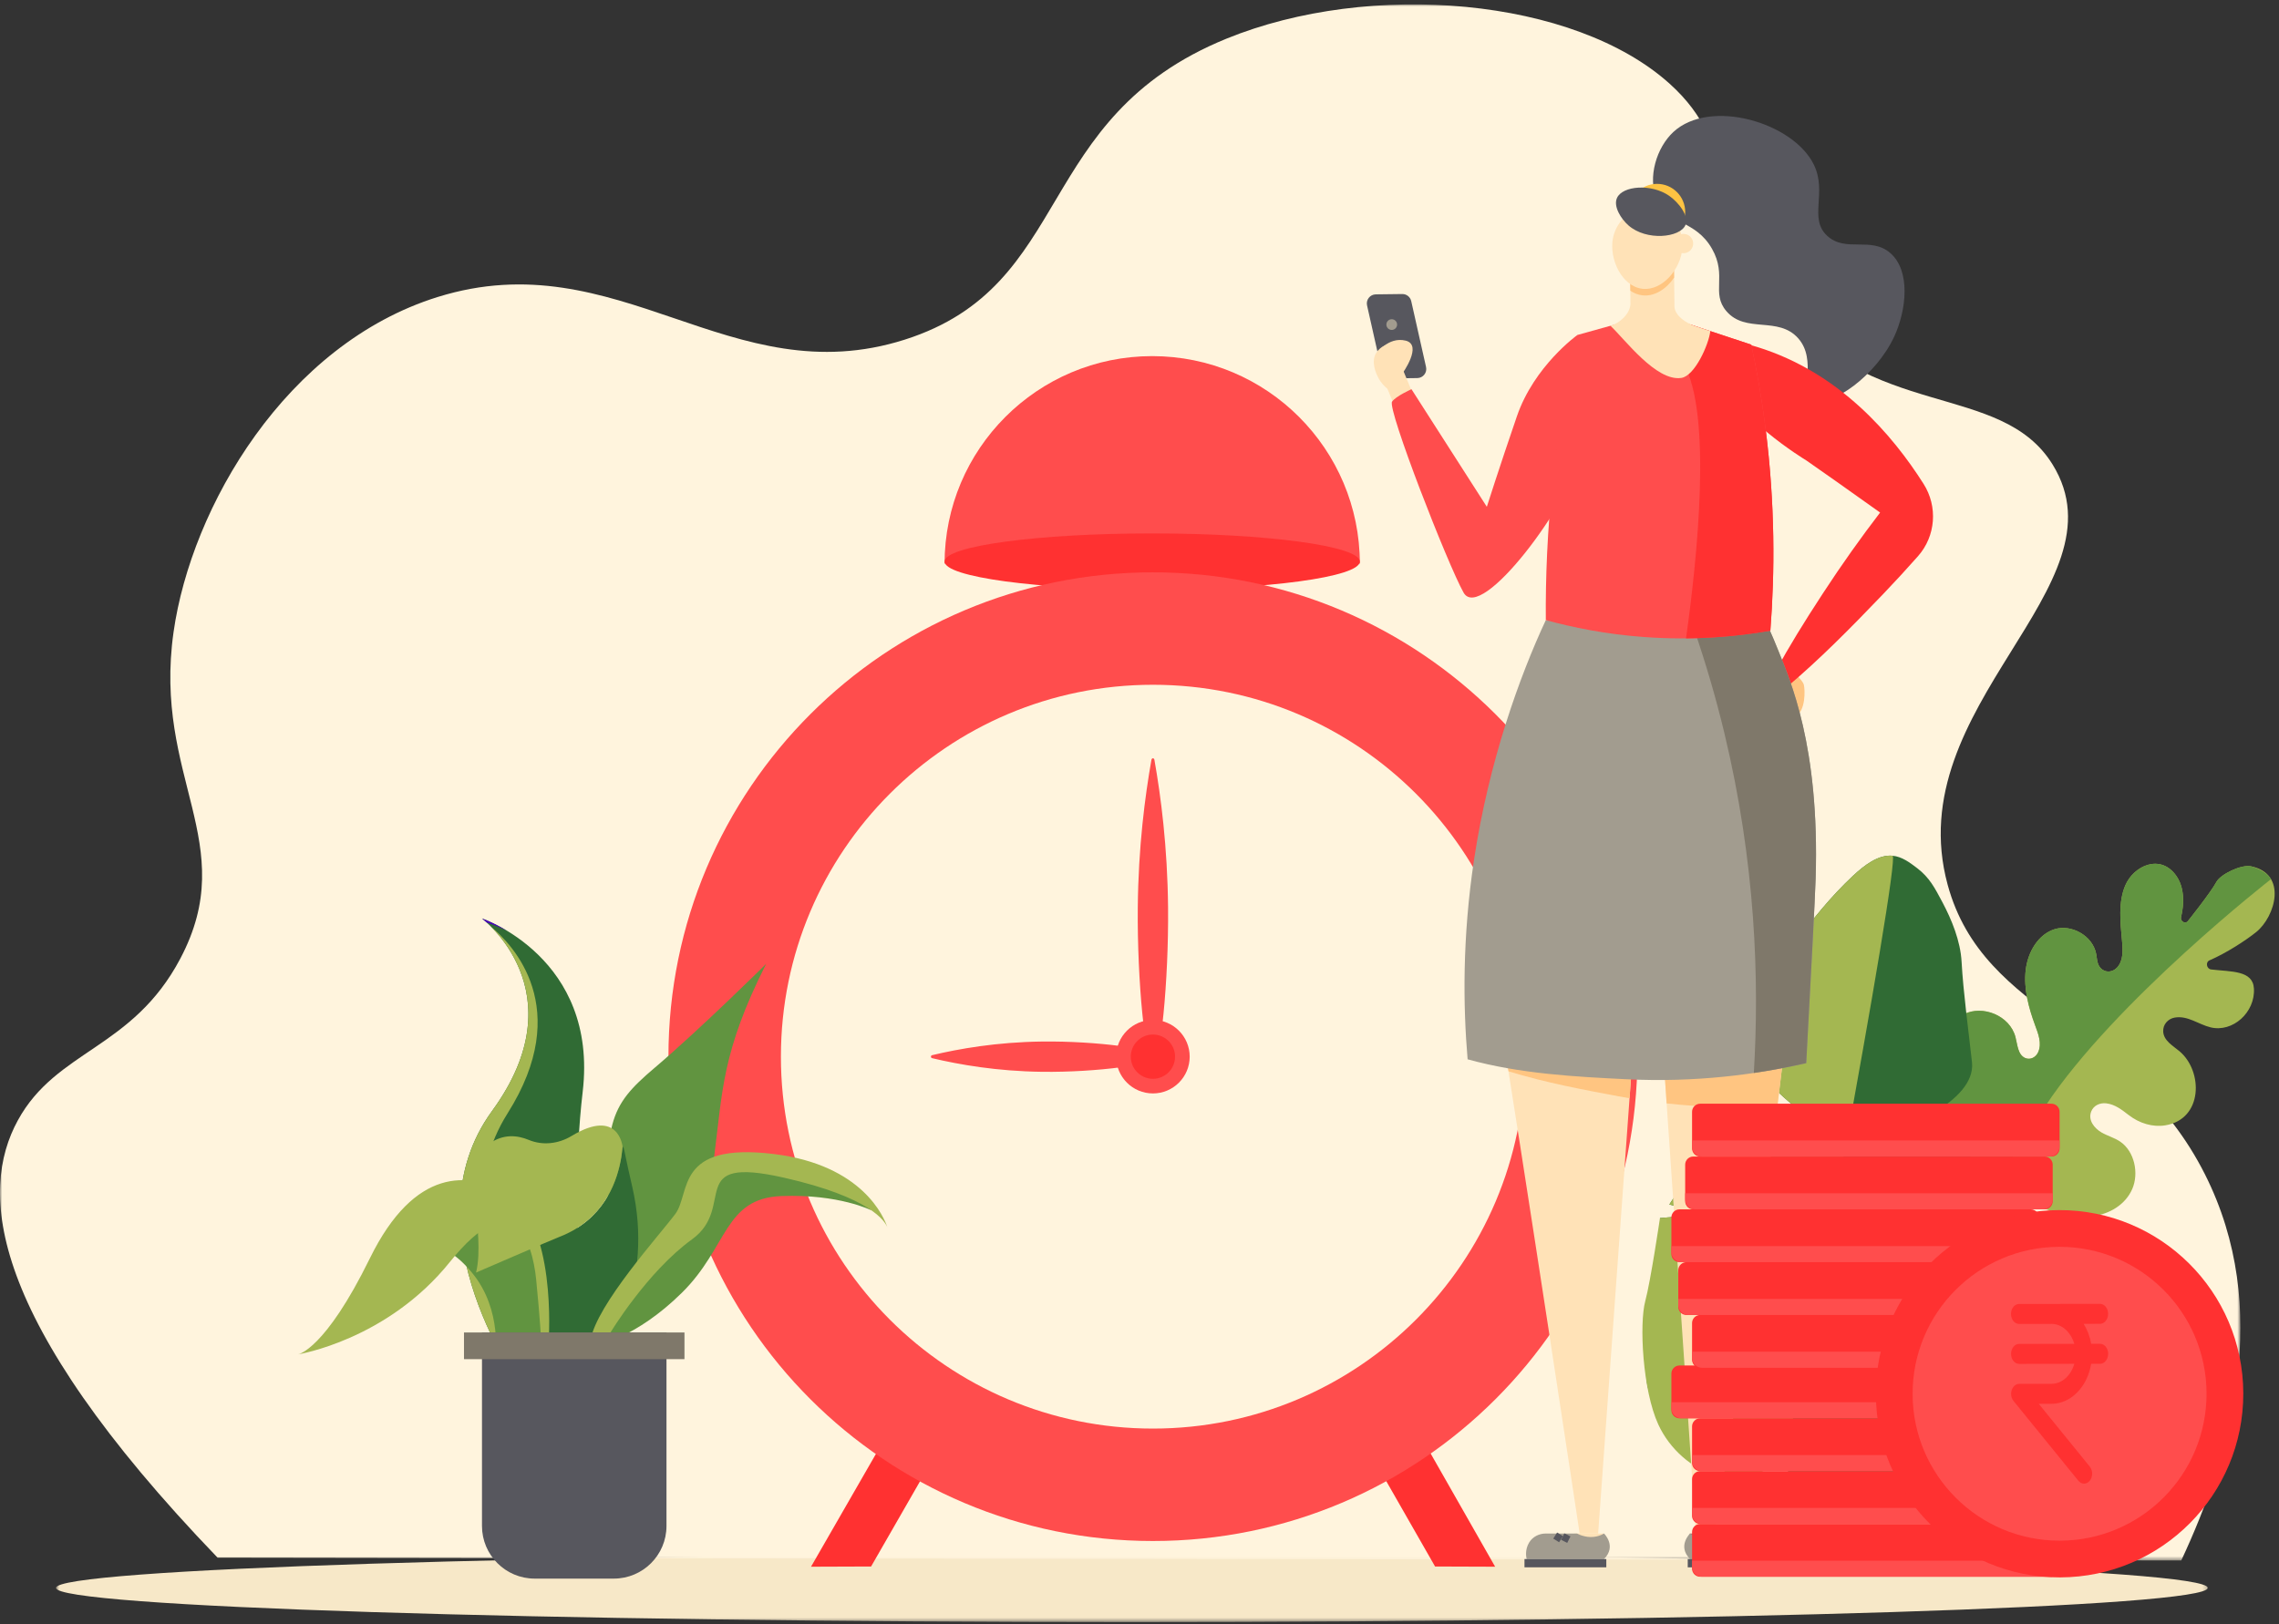 <svg width="519" height="370" viewBox="0 0 519 370" fill="none" xmlns="http://www.w3.org/2000/svg">
<rect x="0" y="0" width="519" height="370" fill="#333333" stroke="none"/>
<mask id="mask0_0_1" style="mask-type:luminance" maskUnits="userSpaceOnUse" x="12" y="353" width="491" height="17">
<path d="M12.743 353.932H502.778V369.504H12.743V353.932Z" fill="white"/>
</mask>
<g mask="url(#mask0_0_1)">
<path fill-rule="evenodd" clip-rule="evenodd" d="M12.743 361.718C12.743 357.418 122.441 353.932 257.761 353.932C393.081 353.932 502.778 357.418 502.778 361.718C502.778 366.018 393.08 369.504 257.761 369.504C122.441 369.504 12.743 366.018 12.743 361.718Z" fill="#F7E8C8"/>
</g>
<mask id="mask1_0_1" style="mask-type:luminance" maskUnits="userSpaceOnUse" x="0" y="1" width="511" height="355">
<path d="M0 1H510.211V355.473H0V1Z" fill="white"/>
</mask>
<g mask="url(#mask1_0_1)">
<path fill-rule="evenodd" clip-rule="evenodd" d="M49.548 354.826C-3.204 299.982 -4.726 271.314 4.057 255.224C12.863 239.094 30.161 239.018 41.067 218.357C54.943 192.069 34.795 177.308 39.525 143.977C43.579 115.408 65.172 78.41 99.665 67.658C140.845 54.824 166.303 90.031 206.065 77.361C244.875 64.994 234.972 26.883 279.313 8.803C311.992 -4.522 358.505 -0.593 380.318 19.151C396.483 33.784 388.676 47.683 404.99 68.952C425.856 96.158 455.624 86.677 467.443 105.819C484.651 133.688 432.392 160.562 443.541 201.541C451.807 231.922 484.949 233.396 502.139 267.513C517.588 298.173 508.086 331.249 496.742 355.473C347.677 355.259 198.612 355.043 49.548 354.826Z" fill="#FFF4DD"/>
</g>
<path fill-rule="evenodd" clip-rule="evenodd" d="M262.393 81.122C236.278 81.122 215.108 102.292 215.108 128.407L215.331 128.347C246.15 119.998 278.635 119.998 309.455 128.347L309.678 128.407C309.678 102.291 288.507 81.122 262.393 81.122Z" fill="#FF4D4D"/>
<path fill-rule="evenodd" clip-rule="evenodd" d="M309.678 127.914C309.678 124.377 288.508 121.51 262.393 121.51C236.279 121.51 215.109 124.377 215.109 127.913C215.109 131.449 236.279 134.316 262.393 134.316C288.508 134.316 309.678 131.449 309.678 127.913M198.374 356.844L184.696 356.893L203.593 324.04L211.94 333.223L198.374 356.844ZM326.81 356.844L340.488 356.893L323.522 327.101L312.67 332.11L326.81 356.844Z" fill="#FF3131"/>
<path fill-rule="evenodd" clip-rule="evenodd" d="M372.888 240.707C372.888 179.772 323.491 130.377 262.558 130.377C201.623 130.377 152.226 179.772 152.226 240.707C152.226 301.642 201.623 351.038 262.557 351.038C323.491 351.038 372.888 301.641 372.888 240.707Z" fill="#FF4D4D"/>
<path fill-rule="evenodd" clip-rule="evenodd" d="M347.275 240.707C347.275 193.918 309.345 155.988 262.557 155.988C215.768 155.988 177.838 193.918 177.838 240.708C177.838 287.496 215.768 325.426 262.558 325.426C309.345 325.426 347.275 287.496 347.275 240.707Z" fill="#FFF4DD"/>
<path fill-rule="evenodd" clip-rule="evenodd" d="M270.93 240.707C270.93 236.083 267.181 232.334 262.557 232.334C257.932 232.334 254.183 236.084 254.183 240.707C254.183 245.331 257.933 249.08 262.557 249.08C267.181 249.08 270.93 245.331 270.93 240.707Z" fill="#FF4D4D"/>
<path fill-rule="evenodd" clip-rule="evenodd" d="M237.293 237.259C249.764 237.104 263.706 238.999 263.706 240.707C263.706 242.417 249.764 244.311 237.293 244.155C226.969 244.026 218.373 242.501 212.273 241.048C211.915 240.963 211.915 240.451 212.273 240.366C218.373 238.913 226.969 237.389 237.293 237.259Z" fill="#FF4D4D"/>
<path fill-rule="evenodd" clip-rule="evenodd" d="M266.005 206.742C266.161 223.512 264.267 242.26 262.557 242.26C260.847 242.26 258.953 223.512 259.109 206.742C259.238 192.859 260.764 181.301 262.216 173.097C262.302 172.615 262.813 172.615 262.898 173.097C264.351 181.301 265.876 192.859 266.005 206.742Z" fill="#FF4D4D"/>
<path fill-rule="evenodd" clip-rule="evenodd" d="M267.598 240.707C267.598 237.923 265.341 235.667 262.558 235.667C259.773 235.667 257.516 237.923 257.516 240.707C257.516 243.491 259.773 245.748 262.557 245.748C265.341 245.748 267.598 243.49 267.598 240.707Z" fill="#FF3131"/>
<path fill-rule="evenodd" clip-rule="evenodd" d="M445.219 332.387C449.029 330.125 461.969 323.357 462.054 318.575C462.144 313.365 458.233 308.126 453.399 306.989C451.312 306.497 449.083 306.672 447.277 305.07C446.267 304.174 445.78 302.674 446.364 301.51C447.316 299.61 449.926 300.357 451.869 301.088C455.592 302.489 459.642 303.068 463.306 301.985C466.97 300.903 470.169 297.975 471.081 294.023C471.993 290.073 470.203 285.229 466.655 283.328C464.435 282.14 461.827 282.14 459.808 280.322C458.761 279.377 458.142 277.909 458.521 276.577C459.287 273.888 462.95 274.449 465.539 275.338C469.196 276.595 473.032 277.513 476.741 277.019C480.449 276.525 484.033 274.41 485.584 270.847C487.136 267.283 486.106 262.261 482.821 260.047C481.505 259.16 479.971 258.769 478.604 257.983C476.964 257.04 475.446 255.178 476.236 253.186C476.783 251.804 478.231 251.167 479.668 251.339C481.658 251.577 483.204 252.8 484.767 254.006C487.229 255.907 490.251 256.821 493.13 256.346C501.73 254.924 501.74 243.991 496.323 239.456C494.802 238.182 492.745 237.07 492.63 234.991C492.539 233.351 493.743 232.072 495.239 231.806C498.194 231.281 500.662 233.357 503.414 234.028C508.444 235.254 513.607 230.629 513.289 225.179C513.046 221.011 508.129 221.387 503.549 220.842C502.497 220.717 502.222 219.175 503.176 218.764C506.97 217.128 511.436 214.231 513.803 212.327C518.146 208.835 521.023 199.071 512.627 197.34C510.375 196.876 505.685 199.152 504.744 200.903C503.413 203.379 498.201 209.888 498.201 209.888C497.576 210.54 496.481 209.838 496.694 208.914C497.177 206.82 497.394 204.664 496.878 202.415C496.642 201.386 496.223 200.386 495.618 199.523C492.02 194.383 485.891 197.189 483.975 201.74C482.382 205.522 482.849 210.006 483.248 214.261C483.455 216.466 483.593 218.877 482.074 220.461C481.214 221.357 479.838 221.617 478.768 220.868C477.532 220.003 477.612 218.568 477.362 217.281C476.542 213.075 471.661 210.498 467.92 211.663C464.178 212.829 461.793 216.833 461.313 221.008C460.833 225.183 461.957 229.495 463.448 233.529C464.185 235.519 465.034 237.644 464.172 239.65C463.662 240.833 462.395 241.522 461.209 241.014C459.521 240.289 459.451 238.015 458.983 236.235C457.68 231.29 451.481 228.915 447.31 231.007C443.14 233.101 441.103 238.367 441.246 243.421C441.406 249.116 443.861 254.627 446.266 259.805C446.834 261.025 446.62 262.513 445.629 263.241C444.253 264.249 442.877 262.974 441.693 262.011C437.12 258.285 430.338 258.331 426.267 262.112C422.196 265.893 421.263 273.013 424.146 278.307C425.978 281.669 429.121 284.292 429.285 288.484C429.365 290.56 428.123 292.444 426.203 292.619C423.781 292.84 422.245 290.251 420.517 288.489C415.723 283.599 407.423 285.027 403.663 290.316C399.903 295.606 403.625 307.846 406.109 314.333C408.594 320.823 413.508 334.447 419.867 340.265C422.864 343.005 441.409 334.648 445.219 332.387Z" fill="#A4B751"/>
<path fill-rule="evenodd" clip-rule="evenodd" d="M512.626 197.34C510.376 196.876 505.686 199.152 504.744 200.903C503.412 203.379 498.201 209.888 498.201 209.888C497.575 210.54 496.481 209.838 496.693 208.914C497.176 206.819 497.393 204.664 496.878 202.415C496.642 201.386 496.224 200.386 495.62 199.523C492.02 194.383 485.892 197.189 483.974 201.739C482.382 205.522 482.849 210.006 483.248 214.261C483.455 216.466 483.592 218.877 482.074 220.461C481.214 221.357 479.837 221.617 478.769 220.868C477.531 220.003 477.611 218.568 477.361 217.28C476.543 213.075 471.661 210.498 467.92 211.663C464.177 212.829 461.793 216.833 461.312 221.008C460.832 225.183 461.956 229.495 463.449 233.528C464.185 235.518 465.033 237.644 464.171 239.65C463.663 240.833 462.395 241.522 461.209 241.014C459.521 240.289 459.452 238.015 458.983 236.235C457.68 231.29 451.481 228.915 447.31 231.007C443.14 233.101 441.103 238.365 441.247 243.421C441.407 249.116 443.86 254.627 446.267 259.805C446.834 261.025 446.62 262.513 445.628 263.24C444.253 264.25 442.877 262.974 441.693 262.01C437.121 258.285 430.337 258.33 426.267 262.111C422.195 265.893 421.264 273.013 424.147 278.307C425.977 281.669 429.121 284.292 429.284 288.484C429.366 290.56 428.124 292.444 426.202 292.619C423.781 292.84 422.245 290.251 420.517 288.487C415.723 283.598 407.423 285.027 403.663 290.317C399.903 295.605 403.625 307.845 406.108 314.333C408.428 320.388 412.86 332.655 418.61 338.996C419.022 339.451 419.867 340.266 419.867 340.266C419.867 340.266 437.314 295.069 465.789 251.96C481.606 228.015 517.182 200.262 517.182 200.262C517.182 200.262 516.862 199.684 516.172 199.11C514.989 198.122 513.068 197.432 512.626 197.34Z" fill="#619440"/>
<path fill-rule="evenodd" clip-rule="evenodd" d="M377.73 293.658C376.362 298.726 375.681 303.942 375.11 309.115C374.366 315.85 375.647 317.675 378.158 323.399C380.669 329.125 385.36 333.544 391.029 334.339C396.697 335.135 401.169 337.493 404.654 331.694C405.146 330.876 406.08 331.341 406.191 331.754C406.984 334.677 407.313 336.494 409.268 338.344C411.314 340.282 423.423 348.147 436.02 336.491C442.126 326.353 443.603 314.733 445.771 303.016C446.044 301.539 446.283 300.004 445.984 298.604C445.434 296.032 442.868 294.511 440.564 295.393C442.641 295.33 444.566 293.363 445.544 291.123C446.52 288.882 446.744 286.398 446.951 283.986L449.241 257.241C443.554 260.123 437.084 260.211 431.866 257.479C431.866 257.479 450.093 251.234 449.081 241.967C448.346 235.244 447.086 225.917 446.718 219.109C446.46 214.345 444.442 209.462 442.365 205.555C440.592 202.222 439.415 199.917 436.598 197.763C434.895 196.462 433.105 195.125 430.989 194.935C427.777 194.647 424.616 197.042 421.945 199.545C417.053 204.132 412.695 209.465 408.65 215.054C403.852 221.681 399.47 228.694 395.557 236.007C400.014 244.604 406.617 251.534 414.479 255.866C407.25 254.256 400.512 250.735 394.892 245.634C394.215 245.019 393.465 244.35 392.556 244.451C390.744 244.651 390.024 247.4 389.728 249.495C388.476 258.348 385.13 267.054 380.161 274.385C382.969 275.114 385.777 275.843 388.584 276.57L378.028 277.467C378.028 277.467 378.958 289.108 377.73 293.658Z" fill="#306B34"/>
<path fill-rule="evenodd" clip-rule="evenodd" d="M374.672 296.414C373.304 301.481 374.04 316.657 377.646 324.494C380.259 330.172 385.276 334.452 390.73 336.192C395.003 337.558 401.169 337.492 404.654 331.693C405.146 330.875 406.08 331.34 406.192 331.754C406.985 334.676 433.042 195.118 430.99 194.934C427.778 194.646 424.617 197.041 421.946 199.545C417.054 204.131 412.695 209.465 408.651 215.053C403.853 221.681 399.47 228.694 395.558 236.006C400.015 244.603 406.617 251.533 414.48 255.866C407.25 254.256 400.513 250.734 394.893 245.633C394.216 245.018 393.465 244.35 392.556 244.45C390.745 244.65 390.025 247.4 389.729 249.494C388.476 258.348 385.129 267.054 380.162 274.385C382.969 275.113 385.777 275.842 388.585 276.569C385.067 276.869 381.548 277.167 378.029 277.466C378.029 277.466 375.899 291.864 374.672 296.413" fill="#A4B751"/>
<path fill-rule="evenodd" clip-rule="evenodd" d="M351.69 149.951C351.69 149.951 331.963 172.255 339.833 220.868C347.703 269.482 359.736 349.333 359.736 349.333H363.948L375.464 189.659C375.464 189.659 382.362 176.121 382.789 148.579L351.69 149.951Z" fill="#FFE2B7"/>
<mask id="mask2_0_1" style="mask-type:luminance" maskUnits="userSpaceOnUse" x="0" y="1" width="519" height="369">
<path d="M0 369.504H518.013V1H0V369.504Z" fill="white"/>
</mask>
<g mask="url(#mask2_0_1)">
<path fill-rule="evenodd" clip-rule="evenodd" d="M358.488 350.995H365.314V349.333H358.488V350.995Z" fill="#FFE2B7"/>
</g>
<mask id="mask3_0_1" style="mask-type:luminance" maskUnits="userSpaceOnUse" x="0" y="1" width="519" height="369">
<path d="M0 369.504H518.013V1H0V369.504Z" fill="white"/>
</mask>
<g mask="url(#mask3_0_1)">
<path fill-rule="evenodd" clip-rule="evenodd" d="M365.285 349.334C365.285 349.334 368.246 352.184 365.285 355.144H347.665C347.58 354.794 347.207 353.084 348.228 351.394L348.253 351.352C349.047 350.065 350.497 349.333 352.008 349.333H359.139C359.139 349.333 362.194 351.122 365.285 349.334Z" fill="#A29C8F"/>
</g>
<mask id="mask4_0_1" style="mask-type:luminance" maskUnits="userSpaceOnUse" x="0" y="1" width="519" height="369">
<path d="M0 369.504H518.013V1H0V369.504Z" fill="white"/>
</mask>
<g mask="url(#mask4_0_1)">
<path fill-rule="evenodd" clip-rule="evenodd" d="M347.173 357.036H365.807V355.144H347.173V357.036ZM355.051 351.32L353.729 350.485L354.602 349.101L355.926 349.935L355.051 351.32Z" fill="#57575E"/>
</g>
<mask id="mask5_0_1" style="mask-type:luminance" maskUnits="userSpaceOnUse" x="0" y="1" width="519" height="369">
<path d="M0 369.504H518.013V1H0V369.504Z" fill="white"/>
</mask>
<g mask="url(#mask5_0_1)">
<path fill-rule="evenodd" clip-rule="evenodd" d="M356.905 351.467L355.507 350.767L356.244 349.292L357.643 349.992L356.905 351.467Z" fill="#57575E"/>
</g>
<mask id="mask6_0_1" style="mask-type:luminance" maskUnits="userSpaceOnUse" x="0" y="1" width="519" height="369">
<path d="M0 369.504H518.013V1H0V369.504Z" fill="white"/>
</mask>
<g mask="url(#mask6_0_1)">
<path fill-rule="evenodd" clip-rule="evenodd" d="M382.782 148.95C382.267 148.851 381.748 148.748 381.232 148.647L360.966 149.542C354.13 161.165 346.456 177.103 341.064 195.548C339.972 199.284 339.035 202.929 338.219 206.481C338.492 210.993 339.01 215.785 339.833 220.868C340.993 228.034 342.243 235.878 343.533 244.046C351.991 246.636 360.624 248.252 368.621 249.743C369.452 249.897 370.277 250.04 371.101 250.179L375.465 189.659C375.465 189.659 382.299 176.241 382.782 148.95Z" fill="#FFC581"/>
</g>
<mask id="mask7_0_1" style="mask-type:luminance" maskUnits="userSpaceOnUse" x="0" y="1" width="519" height="369">
<path d="M0 369.504H518.013V1H0V369.504Z" fill="white"/>
</mask>
<g mask="url(#mask7_0_1)">
<path fill-rule="evenodd" clip-rule="evenodd" d="M401.623 141.846C402.733 141.881 405.895 153.551 406.286 154.817C408.034 160.47 410.233 170.528 410.637 172.748C412.767 184.422 406.255 256.128 390.377 349.333H386.202C382.656 296.427 378.75 240.205 375.204 187.299L377.146 141.073L401.623 141.846Z" fill="#FFE2B7"/>
</g>
<mask id="mask8_0_1" style="mask-type:luminance" maskUnits="userSpaceOnUse" x="0" y="1" width="519" height="369">
<path d="M0 369.504H518.013V1H0V369.504Z" fill="white"/>
</mask>
<g mask="url(#mask8_0_1)">
<path fill-rule="evenodd" clip-rule="evenodd" d="M384.845 350.995H391.671V349.333H384.845V350.995Z" fill="#B26464"/>
</g>
<mask id="mask9_0_1" style="mask-type:luminance" maskUnits="userSpaceOnUse" x="0" y="1" width="519" height="369">
<path d="M0 369.504H518.013V1H0V369.504Z" fill="white"/>
</mask>
<g mask="url(#mask9_0_1)">
<path fill-rule="evenodd" clip-rule="evenodd" d="M384.873 349.334C384.873 349.334 381.913 352.184 384.873 355.144H402.495C402.579 354.794 402.952 353.084 401.93 351.394L401.906 351.352C401.111 350.065 399.663 349.333 398.151 349.333H391.019C391.019 349.333 387.966 351.122 384.873 349.334Z" fill="#A29C8F"/>
</g>
<mask id="mask10_0_1" style="mask-type:luminance" maskUnits="userSpaceOnUse" x="0" y="1" width="519" height="369">
<path d="M0 369.504H518.013V1H0V369.504Z" fill="white"/>
</mask>
<g mask="url(#mask10_0_1)">
<path fill-rule="evenodd" clip-rule="evenodd" d="M384.352 357.036H402.986V355.144H384.352V357.036Z" fill="#57575E"/>
</g>
<mask id="mask11_0_1" style="mask-type:luminance" maskUnits="userSpaceOnUse" x="0" y="1" width="519" height="369">
<path d="M0 369.504H518.013V1H0V369.504Z" fill="white"/>
</mask>
<g mask="url(#mask11_0_1)">
<path fill-rule="evenodd" clip-rule="evenodd" d="M395.107 351.32L394.233 349.935L395.556 349.101L396.43 350.485L395.107 351.32Z" fill="#DFEDF7"/>
</g>
<mask id="mask12_0_1" style="mask-type:luminance" maskUnits="userSpaceOnUse" x="0" y="1" width="519" height="369">
<path d="M0 369.504H518.013V1H0V369.504Z" fill="white"/>
</mask>
<g mask="url(#mask12_0_1)">
<path fill-rule="evenodd" clip-rule="evenodd" d="M393.254 351.467L392.516 349.992L393.914 349.292L394.652 350.767L393.254 351.467Z" fill="#DFEDF7"/>
</g>
<mask id="mask13_0_1" style="mask-type:luminance" maskUnits="userSpaceOnUse" x="0" y="1" width="519" height="369">
<path d="M0 369.504H518.013V1H0V369.504Z" fill="white"/>
</mask>
<g mask="url(#mask13_0_1)">
<path fill-rule="evenodd" clip-rule="evenodd" d="M410.638 172.748C410.233 170.528 408.034 160.47 406.285 154.816C406.179 154.47 405.862 153.338 405.438 151.88C403.458 151.67 401.478 151.458 399.5 151.246C399.033 151.006 398.258 150.682 397.25 150.591C395.942 150.473 394.912 150.808 394.386 151.021C389.533 150.221 384.546 149.316 379.436 148.297C378.565 148.123 377.712 147.909 376.869 147.672L375.204 187.299C376.61 208.269 378.072 229.759 379.544 251.356C388.757 252.37 397.25 252.434 404.771 251.994C410.031 209.154 411.933 179.848 410.638 172.748Z" fill="#FFC581"/>
</g>
<mask id="mask14_0_1" style="mask-type:luminance" maskUnits="userSpaceOnUse" x="0" y="1" width="519" height="369">
<path d="M0 369.504H518.013V1H0V369.504Z" fill="white"/>
</mask>
<g mask="url(#mask14_0_1)">
<path fill-rule="evenodd" clip-rule="evenodd" d="M431.41 76.591C434.164 70.591 435.136 61.748 430.52 57.677C426.084 53.764 420.325 57.645 416.076 53.687C411.839 49.739 416.155 43.862 413.081 37.528C408.397 27.879 389.417 22.321 381.07 30.072C377.249 33.62 375.169 40.412 377.284 45.398C379.768 51.253 386.087 49.978 389.886 56.688C393.384 62.862 389.601 66.725 393.152 70.88C397.557 76.034 404.949 71.93 409.508 77.067C413.932 82.054 409.618 89.498 413.091 91.047C417.054 92.812 427.29 85.573 431.411 76.591" fill="#57575E"/>
</g>
<mask id="mask15_0_1" style="mask-type:luminance" maskUnits="userSpaceOnUse" x="0" y="1" width="519" height="369">
<path d="M0 369.504H518.013V1H0V369.504Z" fill="white"/>
</mask>
<g mask="url(#mask15_0_1)">
<path fill-rule="evenodd" clip-rule="evenodd" d="M370.952 48.295C370.952 44.755 373.822 41.883 377.364 41.883C380.906 41.883 383.776 44.754 383.776 48.295C383.776 51.837 380.906 54.707 377.364 54.707C373.823 54.707 370.952 51.837 370.952 48.295Z" fill="#FDC343"/>
</g>
<mask id="mask16_0_1" style="mask-type:luminance" maskUnits="userSpaceOnUse" x="0" y="1" width="519" height="369">
<path d="M0 369.504H518.013V1H0V369.504Z" fill="white"/>
</mask>
<g mask="url(#mask16_0_1)">
<path fill-rule="evenodd" clip-rule="evenodd" d="M407.888 152.676C407.888 152.676 410.538 154.858 410.801 156.012C411.063 157.167 411.281 161.924 408.789 163.357C406.295 164.79 406.582 161.353 406.582 161.353L406.575 157.621L403.858 153.151L407.888 152.676Z" fill="#FFC581"/>
</g>
<mask id="mask17_0_1" style="mask-type:luminance" maskUnits="userSpaceOnUse" x="0" y="1" width="519" height="369">
<path d="M0 369.504H518.013V1H0V369.504Z" fill="white"/>
</mask>
<g mask="url(#mask17_0_1)">
<path fill-rule="evenodd" clip-rule="evenodd" d="M391.59 82.914C391.287 79.844 394.17 77.456 397.163 78.204C398.18 78.458 399.201 78.744 400.226 79.06C418.877 84.84 430.977 99.056 438.057 110.225C441.337 115.399 440.84 122.118 436.781 126.707C434.259 129.559 431.606 132.449 428.818 135.362C421.119 143.404 414.379 150.185 407.153 156.312C405.668 155.338 405.707 154.108 404.223 153.133C407.608 146.966 410.666 142.023 415.043 135.307C419.445 128.55 423.861 122.37 428.159 116.757C420.419 111.222 414.599 107.147 411.362 104.89C411.362 104.89 393.744 94.294 391.832 84.556C391.722 83.994 391.643 83.446 391.59 82.914Z" fill="#FF3131"/>
</g>
<mask id="mask18_0_1" style="mask-type:luminance" maskUnits="userSpaceOnUse" x="0" y="1" width="519" height="369">
<path d="M0 369.504H518.013V1H0V369.504Z" fill="white"/>
</mask>
<g mask="url(#mask18_0_1)">
<path fill-rule="evenodd" clip-rule="evenodd" d="M320.247 86.091C320.297 81.648 319.842 80.579 319.387 80.492C318.76 80.372 317.433 81.985 317.772 83.723C318.009 84.941 319 85.893 320.247 86.091Z" fill="#FB938E"/>
</g>
<mask id="mask19_0_1" style="mask-type:luminance" maskUnits="userSpaceOnUse" x="0" y="1" width="519" height="369">
<path d="M0 369.504H518.013V1H0V369.504Z" fill="white"/>
</mask>
<g mask="url(#mask19_0_1)">
<path fill-rule="evenodd" clip-rule="evenodd" d="M322.764 86.125L316.739 86.201C315.762 86.212 314.909 85.539 314.695 84.586L311.321 69.576C311.033 68.293 311.998 67.07 313.311 67.054L319.338 66.979C320.315 66.966 321.167 67.639 321.382 68.593L324.756 83.604C325.044 84.886 324.078 86.108 322.764 86.125Z" fill="#57575E"/>
</g>
<mask id="mask20_0_1" style="mask-type:luminance" maskUnits="userSpaceOnUse" x="0" y="1" width="519" height="369">
<path d="M0 369.504H518.013V1H0V369.504Z" fill="white"/>
</mask>
<g mask="url(#mask20_0_1)">
<path fill-rule="evenodd" clip-rule="evenodd" d="M318.147 73.743C318.039 73.077 317.413 72.625 316.747 72.732C316.081 72.84 315.628 73.466 315.735 74.132C315.843 74.798 316.471 75.25 317.135 75.142C317.801 75.035 318.253 74.409 318.147 73.743Z" fill="#A29C8F"/>
</g>
<mask id="mask21_0_1" style="mask-type:luminance" maskUnits="userSpaceOnUse" x="0" y="1" width="519" height="369">
<path d="M0 369.504H518.013V1H0V369.504Z" fill="white"/>
</mask>
<g mask="url(#mask21_0_1)">
<path fill-rule="evenodd" clip-rule="evenodd" d="M317.26 91.701L315.958 88.564C315.379 88.096 314.448 87.219 313.778 85.849C313.46 85.199 312.114 82.448 313.418 80.359C314.335 78.889 316.413 77.992 317.149 78.561C317.394 78.751 317.469 79.09 317.484 79.398L321.617 89.368L317.259 91.701H317.26Z" fill="#FFE2B7"/>
</g>
<mask id="mask22_0_1" style="mask-type:luminance" maskUnits="userSpaceOnUse" x="0" y="1" width="519" height="369">
<path d="M0 369.504H518.013V1H0V369.504Z" fill="white"/>
</mask>
<g mask="url(#mask22_0_1)">
<path fill-rule="evenodd" clip-rule="evenodd" d="M359.222 76.312C359.222 76.312 349.404 83.312 345.448 94.824C341.492 106.334 338.598 115.444 338.598 115.444L321.437 88.661C321.437 88.661 317.884 90.245 317.017 91.491C315.871 93.145 329.667 128.507 333.295 134.983C337.232 142.013 357.775 114.558 360.471 102.463C363.167 90.37 359.222 76.312 359.222 76.312Z" fill="#FF4D4D"/>
</g>
<mask id="mask23_0_1" style="mask-type:luminance" maskUnits="userSpaceOnUse" x="0" y="1" width="519" height="369">
<path d="M0 369.504H518.013V1H0V369.504Z" fill="white"/>
</mask>
<g mask="url(#mask23_0_1)">
<path fill-rule="evenodd" clip-rule="evenodd" d="M313.397 80.616C313.397 80.616 316.102 76.621 320.097 77.592C324.092 78.562 319.348 85.11 319.348 85.11L313.398 80.616H313.397Z" fill="#FFE2B7"/>
</g>
<mask id="mask24_0_1" style="mask-type:luminance" maskUnits="userSpaceOnUse" x="0" y="1" width="519" height="369">
<path d="M0 369.504H518.013V1H0V369.504Z" fill="white"/>
</mask>
<g mask="url(#mask24_0_1)">
<path fill-rule="evenodd" clip-rule="evenodd" d="M387.65 144.095C387.155 143.919 386.344 143.702 385.334 143.747C384.021 143.805 383.046 144.277 382.552 144.558C377.635 144.415 372.572 144.188 367.372 143.863C362.016 143.528 357.065 141.749 352.03 141.26C346.087 153.982 339.074 173.39 335.685 195.833C333.001 213.609 333.185 229.173 334.222 241.31C346.242 244.643 358.886 245.276 370.261 245.843C386.214 246.638 400.181 244.74 411.337 242.178C412.471 221.228 413.337 204.604 413.476 200.155C414.429 169.785 407.612 154.865 404.969 148.191C404.205 146.263 403.524 144.695 403.063 143.661C397.925 143.805 392.788 143.949 387.651 144.095" fill="#A29C8F"/>
</g>
<mask id="mask25_0_1" style="mask-type:luminance" maskUnits="userSpaceOnUse" x="0" y="1" width="519" height="369">
<path d="M0 369.504H518.013V1H0V369.504Z" fill="white"/>
</mask>
<g mask="url(#mask25_0_1)">
<path fill-rule="evenodd" clip-rule="evenodd" d="M403.063 143.66L387.651 144.095C387.259 143.956 386.67 143.793 385.941 143.752C388.396 150.935 390.684 158.647 392.666 166.879C399.813 196.568 400.683 223.265 399.399 244.421C403.663 243.794 407.656 243.022 411.337 242.178C412.472 221.228 413.337 204.603 413.477 200.154C414.429 169.785 407.613 154.864 404.97 148.19C404.205 146.263 403.524 144.694 403.063 143.66Z" fill="#7F786A"/>
</g>
<mask id="mask26_0_1" style="mask-type:luminance" maskUnits="userSpaceOnUse" x="0" y="1" width="519" height="369">
<path d="M0 369.504H518.013V1H0V369.504Z" fill="white"/>
</mask>
<g mask="url(#mask26_0_1)">
<path fill-rule="evenodd" clip-rule="evenodd" d="M403.166 143.664C404.198 130.395 404.251 114.862 402.089 97.704C401.232 90.905 400.109 84.499 398.822 78.512L377.093 71.328L359.209 76.31C356.958 86.008 354.951 97.025 353.633 109.2C352.369 120.874 351.954 131.638 352.03 141.26C358.142 142.936 365.655 144.465 374.312 145.106C385.763 145.956 395.622 144.986 403.166 143.664Z" fill="#FF4D4D"/>
</g>
<mask id="mask27_0_1" style="mask-type:luminance" maskUnits="userSpaceOnUse" x="0" y="1" width="519" height="369">
<path d="M0 369.504H518.013V1H0V369.504Z" fill="white"/>
</mask>
<g mask="url(#mask27_0_1)">
<path fill-rule="evenodd" clip-rule="evenodd" d="M403.166 143.664C404.198 130.395 404.251 114.862 402.089 97.704C401.232 90.905 400.109 84.499 398.822 78.512L384.892 73.906C382.138 76.007 381.167 78.88 383.404 82.803C389.976 94.333 386.506 127.356 383.962 145.418C391.348 145.352 397.837 144.598 403.166 143.664Z" fill="#FF3131"/>
</g>
<mask id="mask28_0_1" style="mask-type:luminance" maskUnits="userSpaceOnUse" x="0" y="1" width="519" height="369">
<path d="M0 369.504H518.013V1H0V369.504Z" fill="white"/>
</mask>
<g mask="url(#mask28_0_1)">
<path fill-rule="evenodd" clip-rule="evenodd" d="M371.305 69.285L371.201 59.215L381.201 58.729L381.329 69.976C381.552 72.014 384.034 73.624 385.979 74.266L389.493 75.428C389.125 78.539 385.947 85.628 382.903 86.088C377.138 86.958 369.997 77.22 366.743 74.212C368.89 73.613 371.167 71.509 371.305 69.285Z" fill="#FFE2B7"/>
</g>
<mask id="mask29_0_1" style="mask-type:luminance" maskUnits="userSpaceOnUse" x="0" y="1" width="519" height="369">
<path d="M0 369.504H518.013V1H0V369.504Z" fill="white"/>
</mask>
<g mask="url(#mask29_0_1)">
<path fill-rule="evenodd" clip-rule="evenodd" d="M381.252 63.227L381.202 58.729L371.2 59.215L371.273 66.215C372.097 66.785 373.024 67.164 374.036 67.277C376.848 67.592 379.532 65.783 381.252 63.227Z" fill="#FFC581"/>
</g>
<mask id="mask30_0_1" style="mask-type:luminance" maskUnits="userSpaceOnUse" x="0" y="1" width="519" height="369">
<path d="M0 369.504H518.013V1H0V369.504Z" fill="white"/>
</mask>
<g mask="url(#mask30_0_1)">
<path fill-rule="evenodd" clip-rule="evenodd" d="M371.101 48.426C370.741 48.687 368.007 50.727 367.318 54.256C366.407 58.943 369.301 65.253 374.037 65.784C378.568 66.292 382.772 61.282 383.134 56.518C383.454 52.295 380.824 47.379 376.961 46.658C374.247 46.151 371.844 47.888 371.101 48.426Z" fill="#FFE2B7"/>
</g>
<mask id="mask31_0_1" style="mask-type:luminance" maskUnits="userSpaceOnUse" x="0" y="1" width="519" height="369">
<path d="M0 369.504H518.013V1H0V369.504Z" fill="white"/>
</mask>
<g mask="url(#mask31_0_1)">
<path fill-rule="evenodd" clip-rule="evenodd" d="M385.582 55.668C385.685 54.454 384.786 53.388 383.572 53.282C382.358 53.179 381.291 54.078 381.187 55.292C381.082 56.506 381.983 57.573 383.197 57.677C384.411 57.781 385.477 56.882 385.582 55.668Z" fill="#FFE2B7"/>
</g>
<mask id="mask32_0_1" style="mask-type:luminance" maskUnits="userSpaceOnUse" x="0" y="1" width="519" height="369">
<path d="M0 369.504H518.013V1H0V369.504Z" fill="white"/>
</mask>
<g mask="url(#mask32_0_1)">
<path fill-rule="evenodd" clip-rule="evenodd" d="M368.246 45.078C367.352 47.028 369.172 49.871 370.846 51.342C374.971 54.968 382.604 54.127 383.825 51.276C384.695 49.241 382.323 46.133 380.124 44.606C376.036 41.772 369.514 42.311 368.246 45.078Z" fill="#57575E"/>
</g>
<mask id="mask33_0_1" style="mask-type:luminance" maskUnits="userSpaceOnUse" x="0" y="1" width="519" height="369">
<path d="M0 369.504H518.013V1H0V369.504Z" fill="white"/>
</mask>
<g mask="url(#mask33_0_1)">
<path fill-rule="evenodd" clip-rule="evenodd" d="M387.181 347.15H467.186C468.206 347.15 469.031 347.976 469.031 348.995V357.337C469.031 358.355 468.205 359.181 467.186 359.181H387.181C386.162 359.181 385.336 358.355 385.336 357.337V348.995C385.336 347.975 386.162 347.15 387.181 347.15Z" fill="#FF3131"/>
</g>
<mask id="mask34_0_1" style="mask-type:luminance" maskUnits="userSpaceOnUse" x="0" y="1" width="519" height="369">
<path d="M0 369.504H518.013V1H0V369.504Z" fill="white"/>
</mask>
<g mask="url(#mask34_0_1)">
<path fill-rule="evenodd" clip-rule="evenodd" d="M387.625 359.181H466.743C468.007 359.181 469.031 358.157 469.031 356.892V355.52H385.336V356.892C385.336 358.157 386.361 359.181 387.625 359.181Z" fill="#FF4D4D"/>
</g>
<mask id="mask35_0_1" style="mask-type:luminance" maskUnits="userSpaceOnUse" x="0" y="1" width="519" height="369">
<path d="M0 369.504H518.013V1H0V369.504Z" fill="white"/>
</mask>
<g mask="url(#mask35_0_1)">
<path fill-rule="evenodd" clip-rule="evenodd" d="M387.181 335.119H467.186C468.206 335.119 469.031 335.944 469.031 336.963V345.305C469.031 346.324 468.205 347.15 467.186 347.15H387.181C386.162 347.15 385.336 346.323 385.336 345.305V336.964C385.336 335.944 386.162 335.119 387.181 335.119Z" fill="#FF3131"/>
</g>
<mask id="mask36_0_1" style="mask-type:luminance" maskUnits="userSpaceOnUse" x="0" y="1" width="519" height="369">
<path d="M0 369.504H518.013V1H0V369.504Z" fill="white"/>
</mask>
<g mask="url(#mask36_0_1)">
<path fill-rule="evenodd" clip-rule="evenodd" d="M387.625 347.15H466.743C468.007 347.15 469.031 346.126 469.031 344.862V343.489H385.336V344.862C385.336 346.126 386.361 347.15 387.625 347.15Z" fill="#FF4D4D"/>
</g>
<mask id="mask37_0_1" style="mask-type:luminance" maskUnits="userSpaceOnUse" x="0" y="1" width="519" height="369">
<path d="M0 369.504H518.013V1H0V369.504Z" fill="white"/>
</mask>
<g mask="url(#mask37_0_1)">
<path fill-rule="evenodd" clip-rule="evenodd" d="M387.181 323.087H467.186C468.206 323.087 469.031 323.913 469.031 324.933V333.274C469.031 334.292 468.205 335.118 467.186 335.118H387.181C386.162 335.118 385.336 334.292 385.336 333.274V324.934C385.336 323.914 386.162 323.087 387.181 323.087Z" fill="#FF3131"/>
</g>
<mask id="mask38_0_1" style="mask-type:luminance" maskUnits="userSpaceOnUse" x="0" y="1" width="519" height="369">
<path d="M0 369.504H518.013V1H0V369.504Z" fill="white"/>
</mask>
<g mask="url(#mask38_0_1)">
<path fill-rule="evenodd" clip-rule="evenodd" d="M387.625 335.119H466.743C468.007 335.119 469.031 334.095 469.031 332.831V331.458H385.336V332.831C385.336 334.095 386.361 335.119 387.625 335.119Z" fill="#FF4D4D"/>
</g>
<mask id="mask39_0_1" style="mask-type:luminance" maskUnits="userSpaceOnUse" x="0" y="1" width="519" height="369">
<path d="M0 369.504H518.013V1H0V369.504Z" fill="white"/>
</mask>
<g mask="url(#mask39_0_1)">
<path fill-rule="evenodd" clip-rule="evenodd" d="M382.473 311.056H462.478C463.498 311.056 464.323 311.882 464.323 312.902V321.243C464.323 322.261 463.497 323.087 462.478 323.087H382.473C381.454 323.087 380.628 322.261 380.628 321.243V312.902C380.628 311.882 381.454 311.056 382.473 311.056Z" fill="#FF3131"/>
</g>
<mask id="mask40_0_1" style="mask-type:luminance" maskUnits="userSpaceOnUse" x="0" y="1" width="519" height="369">
<path d="M0 369.504H518.013V1H0V369.504Z" fill="white"/>
</mask>
<g mask="url(#mask40_0_1)">
<path fill-rule="evenodd" clip-rule="evenodd" d="M382.917 323.087H462.035C463.299 323.087 464.323 322.063 464.323 320.799V319.426H380.628V320.799C380.628 322.063 381.653 323.087 382.917 323.087Z" fill="#FF4D4D"/>
</g>
<mask id="mask41_0_1" style="mask-type:luminance" maskUnits="userSpaceOnUse" x="0" y="1" width="519" height="369">
<path d="M0 369.504H518.013V1H0V369.504Z" fill="white"/>
</mask>
<g mask="url(#mask41_0_1)">
<path fill-rule="evenodd" clip-rule="evenodd" d="M387.181 299.548H467.186C468.206 299.548 469.031 300.374 469.031 301.393V309.735C469.031 310.753 468.205 311.579 467.186 311.579H387.181C386.162 311.579 385.336 310.753 385.336 309.735V301.393C385.336 300.374 386.162 299.548 387.181 299.548Z" fill="#FF3131"/>
</g>
<mask id="mask42_0_1" style="mask-type:luminance" maskUnits="userSpaceOnUse" x="0" y="1" width="519" height="369">
<path d="M0 369.504H518.013V1H0V369.504Z" fill="white"/>
</mask>
<g mask="url(#mask42_0_1)">
<path fill-rule="evenodd" clip-rule="evenodd" d="M387.625 311.579H466.743C468.007 311.579 469.031 310.555 469.031 309.291V307.918H385.336V309.291C385.336 310.555 386.361 311.579 387.625 311.579Z" fill="#FF4D4D"/>
</g>
<mask id="mask43_0_1" style="mask-type:luminance" maskUnits="userSpaceOnUse" x="0" y="1" width="519" height="369">
<path d="M0 369.504H518.013V1H0V369.504Z" fill="white"/>
</mask>
<g mask="url(#mask43_0_1)">
<path fill-rule="evenodd" clip-rule="evenodd" d="M384.042 287.517H464.047C465.067 287.517 465.892 288.343 465.892 289.362V297.704C465.892 298.722 465.066 299.548 464.047 299.548H384.042C383.023 299.548 382.197 298.722 382.197 297.704V289.362C382.197 288.343 383.023 287.517 384.042 287.517Z" fill="#FF3131"/>
</g>
<mask id="mask44_0_1" style="mask-type:luminance" maskUnits="userSpaceOnUse" x="0" y="1" width="519" height="369">
<path d="M0 369.504H518.013V1H0V369.504Z" fill="white"/>
</mask>
<g mask="url(#mask44_0_1)">
<path fill-rule="evenodd" clip-rule="evenodd" d="M384.486 299.548H463.604C464.868 299.548 465.892 298.524 465.892 297.259V295.887H382.197V297.259C382.197 298.524 383.222 299.549 384.487 299.549" fill="#FF4D4D"/>
</g>
<mask id="mask45_0_1" style="mask-type:luminance" maskUnits="userSpaceOnUse" x="0" y="1" width="519" height="369">
<path d="M0 369.504H518.013V1H0V369.504Z" fill="white"/>
</mask>
<g mask="url(#mask45_0_1)">
<path fill-rule="evenodd" clip-rule="evenodd" d="M382.473 275.486H462.478C463.498 275.486 464.323 276.312 464.323 277.331V285.673C464.323 286.691 463.497 287.517 462.478 287.517H382.473C381.454 287.517 380.628 286.691 380.628 285.673V277.331C380.628 276.311 381.454 275.486 382.473 275.486Z" fill="#FF3131"/>
</g>
<mask id="mask46_0_1" style="mask-type:luminance" maskUnits="userSpaceOnUse" x="0" y="1" width="519" height="369">
<path d="M0 369.504H518.013V1H0V369.504Z" fill="white"/>
</mask>
<g mask="url(#mask46_0_1)">
<path fill-rule="evenodd" clip-rule="evenodd" d="M382.917 287.517H462.035C463.299 287.517 464.323 286.493 464.323 285.229V283.856H380.628V285.229C380.628 286.493 381.653 287.517 382.917 287.517Z" fill="#FF4D4D"/>
</g>
<mask id="mask47_0_1" style="mask-type:luminance" maskUnits="userSpaceOnUse" x="0" y="1" width="519" height="369">
<path d="M0 369.504H518.013V1H0V369.504Z" fill="white"/>
</mask>
<g mask="url(#mask47_0_1)">
<path fill-rule="evenodd" clip-rule="evenodd" d="M385.612 263.454H465.617C466.636 263.454 467.462 264.281 467.462 265.3V273.641C467.462 274.66 466.636 275.485 465.617 275.485H385.612C384.592 275.485 383.767 274.66 383.767 273.641V265.301C383.767 264.281 384.593 263.454 385.612 263.454Z" fill="#FF3131"/>
</g>
<mask id="mask48_0_1" style="mask-type:luminance" maskUnits="userSpaceOnUse" x="0" y="1" width="519" height="369">
<path d="M0 369.504H518.013V1H0V369.504Z" fill="white"/>
</mask>
<g mask="url(#mask48_0_1)">
<path fill-rule="evenodd" clip-rule="evenodd" d="M386.056 275.486H465.174C466.438 275.486 467.462 274.462 467.462 273.198V271.825H383.767V273.198C383.767 274.462 384.792 275.486 386.056 275.486Z" fill="#FF4D4D"/>
</g>
<mask id="mask49_0_1" style="mask-type:luminance" maskUnits="userSpaceOnUse" x="0" y="1" width="519" height="369">
<path d="M0 369.504H518.013V1H0V369.504Z" fill="white"/>
</mask>
<g mask="url(#mask49_0_1)">
<path fill-rule="evenodd" clip-rule="evenodd" d="M387.181 251.424H467.186C468.206 251.424 469.031 252.249 469.031 253.269V261.61C469.031 262.628 468.205 263.454 467.186 263.454H387.181C386.162 263.454 385.336 262.628 385.336 261.61V253.27C385.336 252.25 386.162 251.424 387.181 251.424Z" fill="#FF3131"/>
</g>
<mask id="mask50_0_1" style="mask-type:luminance" maskUnits="userSpaceOnUse" x="0" y="1" width="519" height="369">
<path d="M0 369.504H518.013V1H0V369.504Z" fill="white"/>
</mask>
<g mask="url(#mask50_0_1)">
<path fill-rule="evenodd" clip-rule="evenodd" d="M387.625 263.454H466.743C468.007 263.454 469.031 262.43 469.031 261.167V259.793H385.336V261.167C385.336 262.43 386.361 263.454 387.625 263.454Z" fill="#FF4D4D"/>
</g>
<mask id="mask51_0_1" style="mask-type:luminance" maskUnits="userSpaceOnUse" x="0" y="1" width="519" height="369">
<path d="M0 369.504H518.013V1H0V369.504Z" fill="white"/>
</mask>
<g mask="url(#mask51_0_1)">
<path fill-rule="evenodd" clip-rule="evenodd" d="M510.867 317.376C510.804 294.271 492.021 275.592 468.915 275.656C445.81 275.72 427.131 294.502 427.195 317.607C427.259 340.713 446.041 359.392 469.147 359.328C492.252 359.264 510.931 340.481 510.867 317.376Z" fill="#FF3131"/>
</g>
<mask id="mask52_0_1" style="mask-type:luminance" maskUnits="userSpaceOnUse" x="0" y="1" width="519" height="369">
<path d="M0 369.504H518.013V1H0V369.504Z" fill="white"/>
</mask>
<g mask="url(#mask52_0_1)">
<path fill-rule="evenodd" clip-rule="evenodd" d="M502.5 317.4C502.449 298.916 487.423 283.972 468.938 284.023C450.454 284.075 435.511 299.1 435.562 317.585C435.613 336.069 450.64 351.012 469.124 350.962C487.608 350.91 502.551 335.884 502.5 317.4Z" fill="#FF4D4D"/>
</g>
<mask id="mask53_0_1" style="mask-type:luminance" maskUnits="userSpaceOnUse" x="0" y="1" width="519" height="369">
<path d="M0 369.504H518.013V1H0V369.504Z" fill="white"/>
</mask>
<g mask="url(#mask53_0_1)">
<path fill-rule="evenodd" clip-rule="evenodd" d="M478.243 301.564C479.26 301.563 480.083 300.543 480.083 299.287C480.081 298.032 479.253 297.013 478.237 297.014L467.18 297.03L459.808 297.04C458.79 297.042 457.966 298.062 457.968 299.318C457.97 300.574 458.797 301.591 459.814 301.59L467.184 301.58C469.584 301.577 471.614 303.48 472.381 306.123L459.82 306.14C458.803 306.14 457.979 307.162 457.98 308.418C457.982 309.673 458.809 310.691 459.826 310.69L472.388 310.672C471.628 313.317 469.604 315.226 467.204 315.23L459.833 315.24C459.593 315.24 459.353 315.299 459.129 315.414C458.679 315.646 458.319 316.088 458.132 316.648C457.945 317.204 457.946 317.832 458.134 318.386C458.227 318.669 458.364 318.919 458.537 319.126L473.302 337.302C473.662 337.748 474.136 337.97 474.607 337.969C475.079 337.969 475.551 337.746 475.911 337.303C476.629 336.416 476.627 334.973 475.907 334.086L464.287 319.784L467.211 319.78C471.663 319.774 475.377 315.856 476.224 310.668L478.256 310.665C479.273 310.664 480.096 309.643 480.095 308.387C480.094 307.131 479.265 306.113 478.249 306.115L476.218 306.118C475.94 304.425 475.326 302.897 474.508 301.57L478.243 301.565V301.564Z" fill="#FF3131"/>
</g>
<mask id="mask54_0_1" style="mask-type:luminance" maskUnits="userSpaceOnUse" x="0" y="1" width="519" height="369">
<path d="M0 369.504H518.013V1H0V369.504Z" fill="white"/>
</mask>
<g mask="url(#mask54_0_1)">
<path fill-rule="evenodd" clip-rule="evenodd" d="M109.762 209.232C109.762 209.232 136.304 218.149 132.694 248.75C129.081 279.35 134.284 316.638 134.284 316.638H119.152C119.152 316.638 92.199 280.302 112.059 253.077C131.92 225.849 109.762 209.232 109.762 209.232Z" fill="#306B34"/>
</g>
<mask id="mask55_0_1" style="mask-type:luminance" maskUnits="userSpaceOnUse" x="0" y="1" width="519" height="369">
<path d="M0 369.504H518.013V1H0V369.504Z" fill="white"/>
</mask>
<g mask="url(#mask55_0_1)">
<path fill-rule="evenodd" clip-rule="evenodd" d="M111.864 211.138C116.694 215.125 130.744 229.614 115.602 253.599C97.612 282.095 126.94 316.543 126.94 316.543L134.204 316.054L134.282 316.638H119.152C119.152 316.638 92.199 280.302 112.059 253.076C127.999 231.224 116.879 216.215 111.864 211.138Z" fill="#A4B751"/>
</g>
<mask id="mask56_0_1" style="mask-type:luminance" maskUnits="userSpaceOnUse" x="0" y="1" width="519" height="369">
<path d="M0 369.504H518.013V1H0V369.504Z" fill="white"/>
</mask>
<g mask="url(#mask56_0_1)">
<path fill-rule="evenodd" clip-rule="evenodd" d="M110.832 210.144C110.178 209.547 109.762 209.232 109.762 209.232C109.762 209.232 112.148 210.04 115.386 211.982C113.25 210.946 111.591 210.378 110.832 210.144Z" fill="#4900BC"/>
</g>
<mask id="mask57_0_1" style="mask-type:luminance" maskUnits="userSpaceOnUse" x="0" y="1" width="519" height="369">
<path d="M0 369.504H518.013V1H0V369.504Z" fill="white"/>
</mask>
<g mask="url(#mask57_0_1)">
<path fill-rule="evenodd" clip-rule="evenodd" d="M138.81 282.795C137.391 255.639 138.487 252.245 149.043 243.277C159.6 234.31 174.476 219.567 174.476 219.567C164.344 239.63 164.546 248.749 162.64 263.509C161.161 274.959 143.961 297.813 136.32 307.49C138.01 303.566 139.514 296.278 138.81 282.795Z" fill="#619440"/>
</g>
<mask id="mask58_0_1" style="mask-type:luminance" maskUnits="userSpaceOnUse" x="132" y="307" width="5" height="5">
<path d="M132.694 311.992C132.694 311.992 134.603 311.472 136.319 307.49C134.11 310.289 132.694 311.992 132.694 311.992Z" fill="white"/>
</mask>
<g mask="url(#mask58_0_1)">
<path fill-rule="evenodd" clip-rule="evenodd" d="M132.694 311.992C132.694 311.992 134.603 311.472 136.319 307.49C134.11 310.289 132.694 311.992 132.694 311.992Z" fill="url(#paint0_linear_0_1)"/>
</g>
<path fill-rule="evenodd" clip-rule="evenodd" d="M143.943 270.164C149.212 292.725 138.007 307.885 138.007 307.885H126.96C126.998 300.109 126.44 292.651 122.778 285.109C122.584 284.711 122.353 284.342 122.105 283.989C123.663 283.26 125.395 282.522 127.324 281.782C147.724 273.946 138.673 247.602 143.942 270.163" fill="#306B34"/>
<path fill-rule="evenodd" clip-rule="evenodd" d="M115.302 275.838C126.516 281.512 123.272 305.831 123.272 305.831L112.735 309.612C112.735 309.612 114.627 298.535 107.465 289.889C100.305 281.242 95.577 284.557 95.577 284.557C95.577 284.557 104.089 270.163 115.302 275.838ZM169.072 264.354C187.9 264.354 198.43 275.702 198.43 275.702C198.43 275.702 191.101 271.978 177.99 272.46C164.878 272.942 165.83 284.08 155.291 294.482C144.753 304.884 135.971 306.371 135.971 306.371C135.971 306.371 149.929 286.184 160.155 272.46C161.955 270.044 160.201 264.354 169.072 264.354Z" fill="#619440"/>
<path fill-rule="evenodd" clip-rule="evenodd" d="M202.078 279.579C202.156 279.779 202.173 279.891 202.173 279.891C202.173 279.891 202.143 279.778 202.078 279.578" fill="#FAF9FC"/>
<path fill-rule="evenodd" clip-rule="evenodd" d="M153.805 276.513C157.318 271.784 153.67 260.166 176.097 262.868C196.581 265.335 201.397 277.49 202.078 279.578C201.56 278.23 198.283 272.74 178.529 268.272C155.832 263.138 167.856 274.893 157.589 282.324C147.32 289.754 138.944 303.668 138.944 303.668C138.944 303.668 133.134 313.396 134.486 305.29C135.838 297.185 150.293 281.242 153.806 276.513M84.228 286.646C94.496 265.705 106.912 267.069 115.167 271.65C126.88 278.15 124.957 305.29 124.957 305.29L123.273 305.832C123.273 305.832 123.003 300.562 122.106 291.51C121.21 282.459 116.79 269.607 102.466 287.457C88.144 305.306 67.881 308.516 67.881 308.516C67.881 308.516 73.96 307.586 84.228 286.646Z" fill="#A4B751"/>
<path fill-rule="evenodd" clip-rule="evenodd" d="M111.377 260.576C114.604 258.209 117.878 258.614 120.408 259.667C123.602 260.997 127.201 260.559 130.151 258.777C140.949 252.243 141.775 261.225 141.775 261.225L141.485 263.656C141.468 263.674 141.468 263.706 141.468 263.738C140.69 268.245 138.16 277.615 127.331 281.783C125.402 282.528 108.411 289.889 108.411 289.889C110.713 280.566 104.763 265.441 111.377 260.576Z" fill="#A4B751"/>
<path fill-rule="evenodd" clip-rule="evenodd" d="M139.783 359.601H121.759C115.134 359.601 109.762 354.231 109.762 347.606V303.533H151.779V347.606C151.779 354.231 146.408 359.601 139.783 359.601Z" fill="#57575E"/>
<mask id="mask59_0_1" style="mask-type:luminance" maskUnits="userSpaceOnUse" x="0" y="1" width="519" height="369">
<path d="M0 369.504H518.013V1H0V369.504Z" fill="white"/>
</mask>
<g mask="url(#mask59_0_1)">
<path fill-rule="evenodd" clip-rule="evenodd" d="M105.666 309.613H155.876V303.533H105.666V309.613Z" fill="#7F786A"/>
</g>
<defs>
<linearGradient id="paint0_linear_0_1" x1="277.411" y1="640.296" x2="405.854" y2="426.931" gradientUnits="userSpaceOnUse">
<stop stop-color="#DBEBFF"/>
<stop offset="1" stop-color="white"/>
</linearGradient>
</defs>
</svg>
